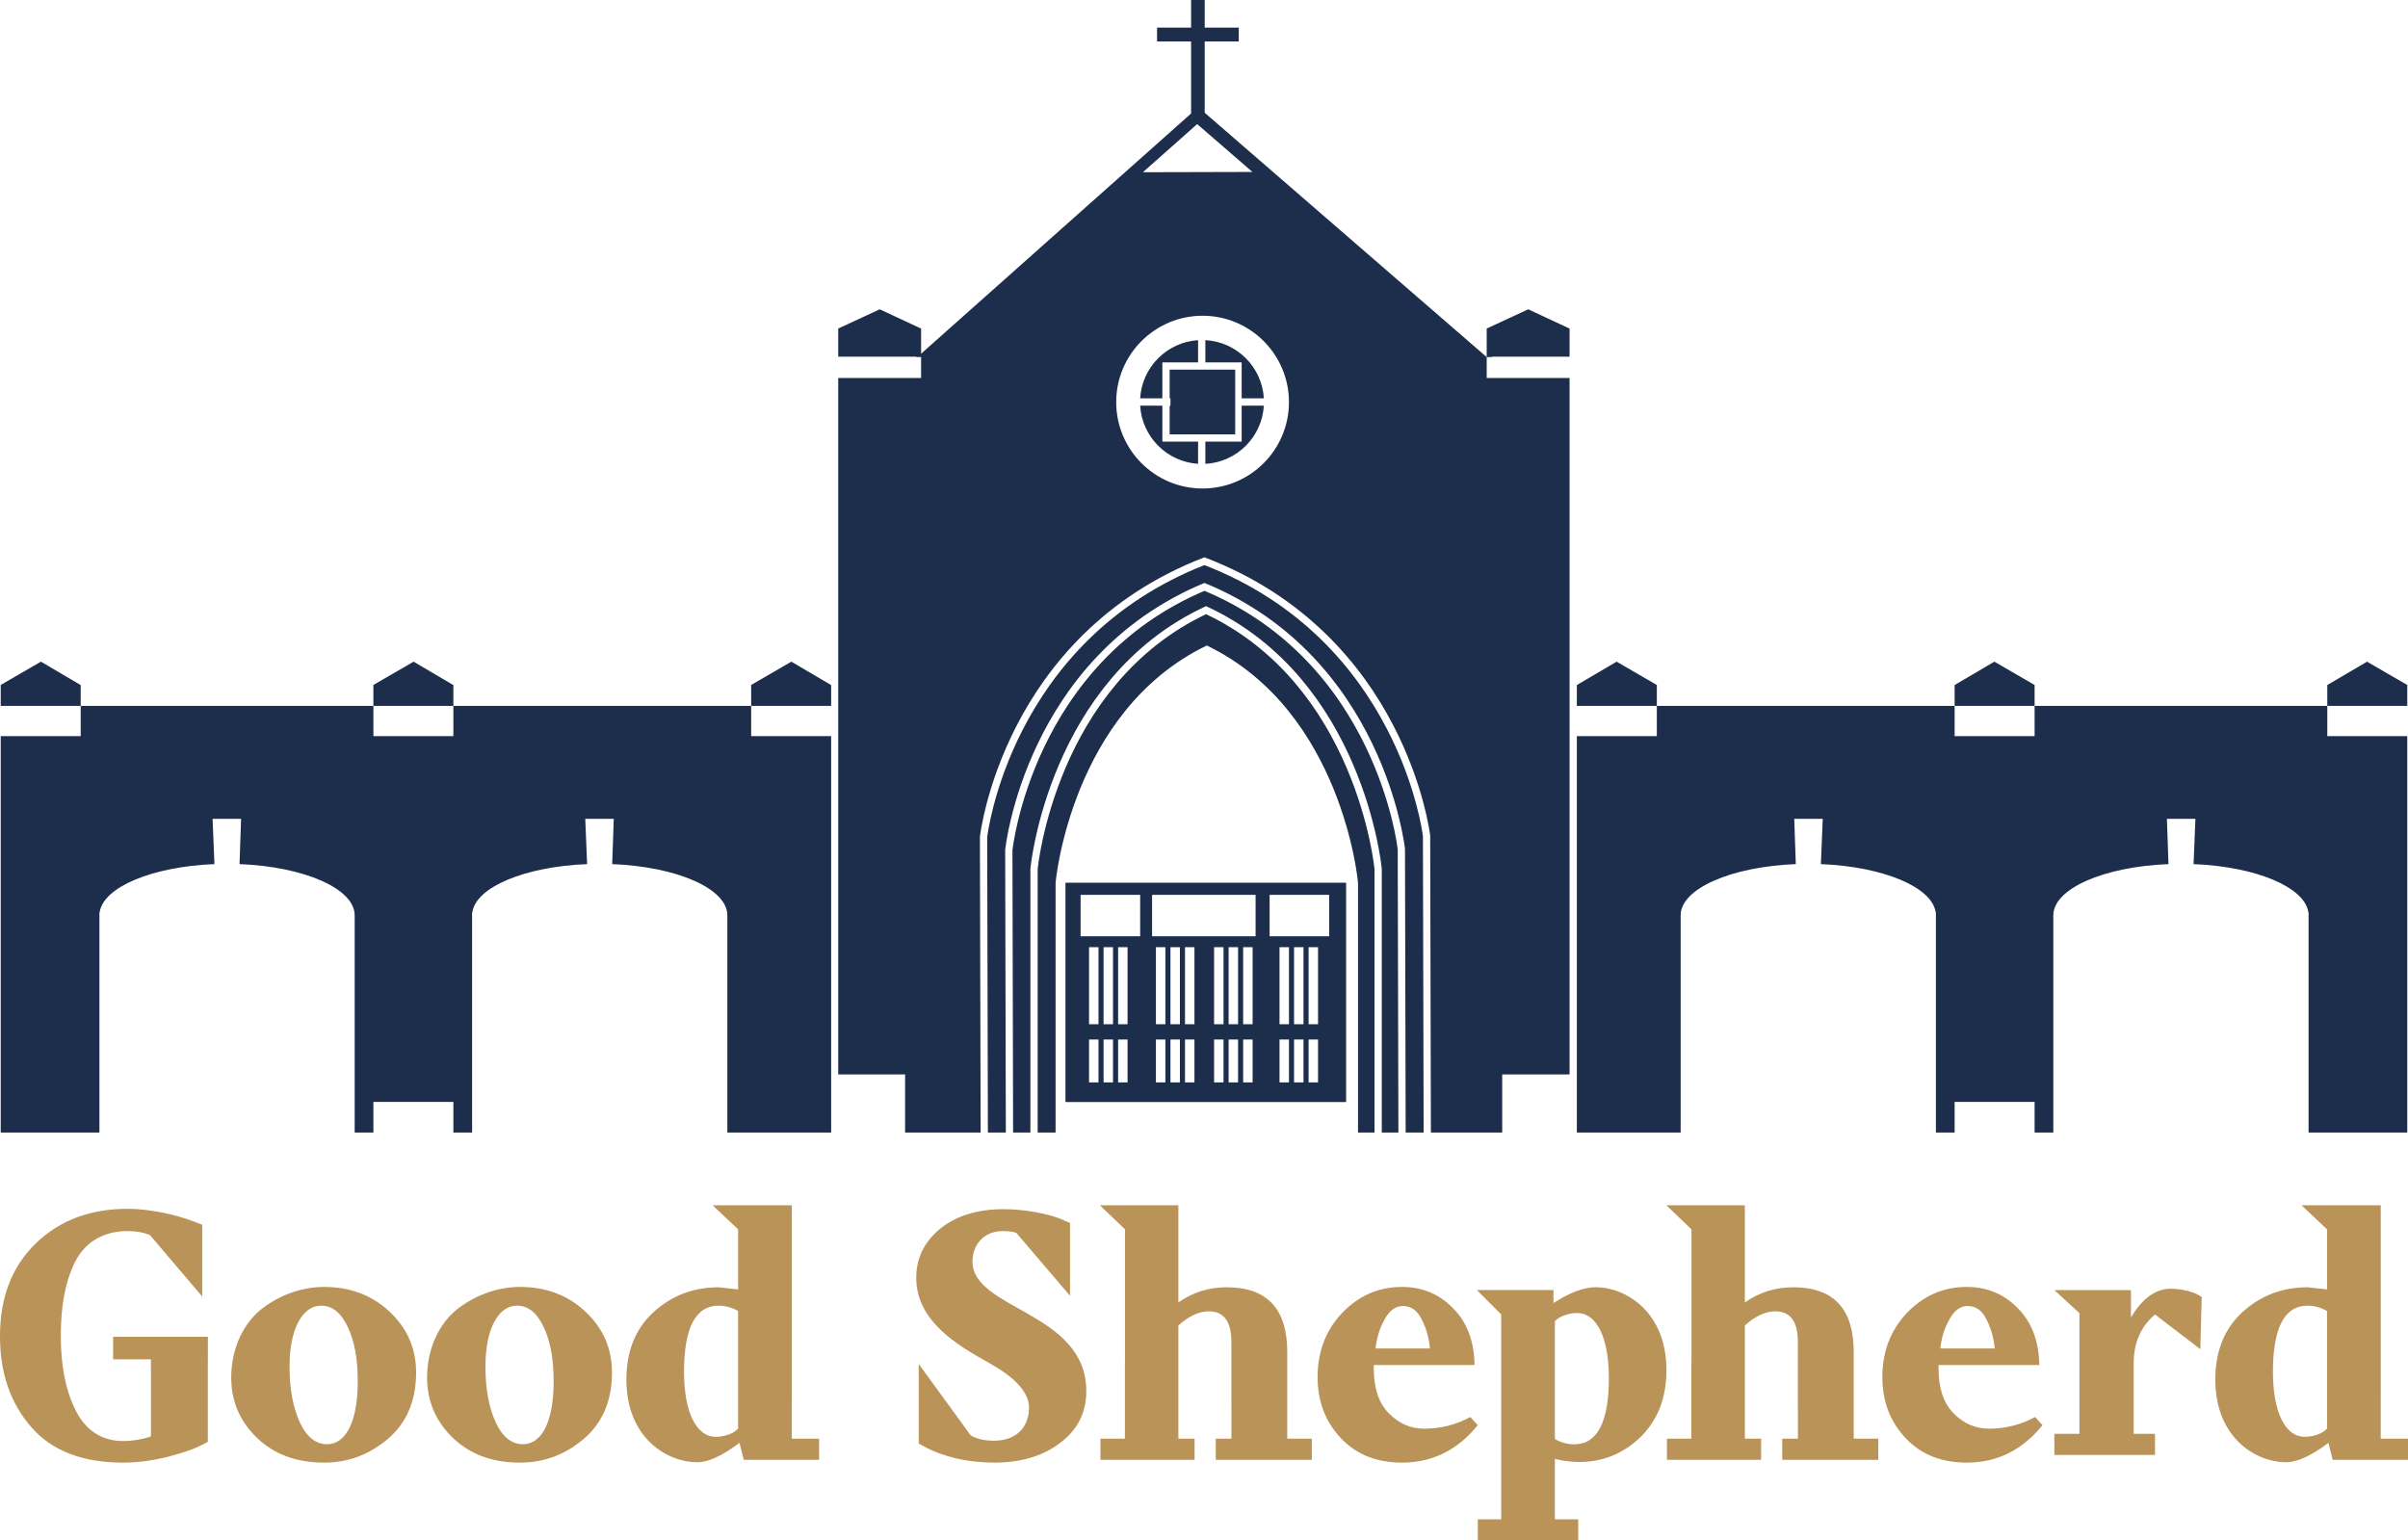 <?xml version="1.0" encoding="UTF-8" standalone="no"?><!-- Generator: Gravit.io --><svg xmlns="http://www.w3.org/2000/svg" xmlns:xlink="http://www.w3.org/1999/xlink" style="isolation:isolate" viewBox="0 0 1655.1 1058.896" width="1655.1pt" height="1058.896pt"><defs><clipPath id="_clipPath_KXyaXVWrdpV17IDmEHrgxuh51edXitdB"><rect width="1655.1" height="1058.896"/></clipPath></defs><g clip-path="url(#_clipPath_KXyaXVWrdpV17IDmEHrgxuh51edXitdB)"><path d=" M 691.346 778.529 L 679.012 778.529 L 679.012 778.529 L 678.525 575.472 C 678.585 575.032 678.635 574.593 678.705 574.153 C 678.915 572.704 679.145 571.255 679.405 569.815 C 680.374 564.439 681.563 559.112 682.953 553.835 C 685.041 545.86 687.52 537.985 690.378 530.249 C 693.986 520.475 698.173 510.921 702.92 501.647 C 708.447 490.843 714.753 480.46 721.798 470.586 C 729.693 459.512 738.538 449.148 748.232 439.614 C 759.005 429.041 770.808 419.546 783.45 411.281 C 790.335 406.784 797.441 402.647 804.756 398.889 C 812.262 395.021 819.967 391.533 827.832 388.445 C 835.707 391.493 843.432 394.941 850.967 398.769 C 858.293 402.497 865.418 406.604 872.324 411.061 C 885.006 419.267 896.849 428.701 907.682 439.224 C 917.416 448.719 926.31 459.032 934.255 470.066 C 941.341 479.91 947.707 490.264 953.273 501.037 C 958.07 510.282 962.308 519.816 965.955 529.58 C 968.854 537.295 971.362 545.16 973.491 553.126 C 974.91 558.392 976.119 563.719 977.118 569.086 C 977.378 570.525 977.628 571.974 977.838 573.423 C 977.908 573.863 977.968 574.303 978.028 574.743 L 978.507 778.529 L 966.165 778.529 L 965.696 583.707 C 965.696 583.607 965.696 583.517 965.676 583.417 C 965.456 581.469 965.166 579.52 964.816 577.591 C 963.917 572.354 962.817 567.147 961.528 561.99 C 959.609 554.255 957.341 546.61 954.712 539.084 C 951.424 529.61 947.607 520.335 943.26 511.311 C 938.243 500.857 932.496 490.773 926.06 481.139 C 918.915 470.436 910.86 460.362 901.985 451.047 C 892.242 440.824 881.498 431.609 869.925 423.534 C 856.784 414.4 842.673 406.744 827.852 400.718 C 813.061 406.814 798.99 414.539 785.888 423.734 C 774.355 431.869 763.662 441.143 753.968 451.407 C 745.134 460.771 737.129 470.875 730.033 481.619 C 723.637 491.283 717.941 501.397 712.974 511.871 C 708.677 520.925 704.889 530.209 701.651 539.694 C 699.063 547.239 696.824 554.895 694.945 562.64 C 693.686 567.807 692.607 573.014 691.737 578.25 C 691.397 580.189 691.117 582.138 690.898 584.087 C 690.888 584.187 690.888 584.277 690.888 584.377 L 691.346 778.529 L 691.346 778.529 L 691.346 778.529 L 691.346 778.529 L 691.346 778.529 L 691.346 778.529 L 691.346 778.529 L 691.346 778.529 L 691.346 778.529 L 691.346 778.529 L 691.346 778.529 L 691.346 778.529 L 691.346 778.529 Z  M 696.343 778.529 L 708.227 778.529 L 708.227 778.529 L 708.227 597.199 C 708.227 597.119 708.227 597.029 708.237 596.949 C 708.437 595.03 708.677 593.121 708.976 591.223 C 709.756 586.076 710.705 580.959 711.825 575.872 C 713.484 568.276 715.462 560.751 717.751 553.315 C 720.589 544.031 723.927 534.907 727.725 525.972 C 732.062 515.738 737.079 505.804 742.735 496.24 C 748.921 485.776 755.957 475.842 763.782 466.548 C 772.207 456.564 781.611 447.449 791.864 439.354 C 803.297 430.36 815.759 422.744 828.981 416.658 C 842.203 422.744 854.665 430.36 866.108 439.354 C 876.352 447.449 885.756 456.564 894.18 466.548 C 902.005 475.842 909.041 485.776 915.227 496.24 C 920.884 505.804 925.9 515.738 930.238 525.972 C 934.035 534.907 937.373 544.031 940.212 553.315 C 942.5 560.751 944.479 568.276 946.138 575.872 C 947.257 580.959 948.207 586.076 948.986 591.223 C 949.286 593.121 949.526 595.03 949.726 596.949 C 949.736 597.029 949.736 597.119 949.736 597.199 L 949.736 778.529 L 961.168 778.529 L 960.699 583.857 C 960.489 582.048 960.219 580.249 959.899 578.45 C 959.02 573.333 957.94 568.246 956.681 563.199 C 954.802 555.604 952.564 548.109 949.995 540.723 C 946.767 531.429 943.02 522.334 938.762 513.47 C 933.846 503.236 928.209 493.352 921.903 483.907 C 914.917 473.444 907.042 463.6 898.368 454.495 C 888.854 444.511 878.37 435.517 867.067 427.632 C 854.795 419.097 841.653 411.891 827.872 406.134 C 814.11 411.961 800.999 419.227 788.766 427.821 C 777.503 435.767 767.06 444.811 757.596 454.835 C 748.971 463.99 741.136 473.873 734.201 484.367 C 727.934 493.841 722.348 503.745 717.491 514.009 C 713.264 522.894 709.556 532.008 706.378 541.313 C 703.84 548.718 701.651 556.224 699.802 563.829 C 698.563 568.876 697.513 573.973 696.654 579.1 C 696.344 580.889 696.084 582.698 695.885 584.507 L 696.343 778.529 L 696.343 778.529 L 696.343 778.529 L 696.343 778.529 L 696.343 778.529 L 696.343 778.529 L 696.343 778.529 L 696.343 778.529 L 696.343 778.529 L 696.343 778.529 L 696.343 778.529 L 696.343 778.529 L 696.343 778.529 Z  M 713.224 778.529 L 725.546 778.529 L 725.546 778.529 L 725.546 606.803 C 725.546 606.723 725.546 606.643 725.556 606.563 C 725.726 604.834 725.936 603.105 726.196 601.386 C 726.865 596.749 727.675 592.132 728.634 587.545 C 730.063 580.699 731.752 573.903 733.721 567.197 C 736.159 558.832 739.018 550.597 742.285 542.512 C 746.003 533.308 750.3 524.343 755.177 515.688 C 760.454 506.274 766.5 497.309 773.246 488.884 C 780.442 479.9 788.527 471.675 797.371 464.319 C 807.205 456.184 817.988 449.258 829.481 443.712 C 840.974 449.258 851.757 456.184 861.591 464.319 C 870.435 471.675 878.52 479.9 885.716 488.884 C 892.461 497.309 898.508 506.274 903.784 515.688 C 908.661 524.343 912.959 533.308 916.676 542.512 C 919.944 550.597 922.802 558.832 925.241 567.197 C 927.21 573.903 928.899 580.699 930.328 587.545 C 931.287 592.132 932.097 596.749 932.766 601.386 C 933.026 603.105 933.236 604.834 933.406 606.563 C 933.416 606.643 933.416 606.723 933.416 606.803 L 933.416 778.529 L 944.739 778.529 L 944.739 597.329 C 944.559 595.54 944.329 593.761 944.049 591.982 C 943.28 586.935 942.35 581.928 941.261 576.941 C 939.622 569.486 937.683 562.09 935.435 554.785 C 932.646 545.67 929.378 536.696 925.641 527.921 C 921.383 517.887 916.466 508.153 910.92 498.778 C 904.884 488.555 898.008 478.851 890.353 469.766 C 882.158 460.042 872.994 451.167 863.01 443.282 C 852.486 435.007 841.074 427.921 828.981 422.175 C 816.889 427.921 805.476 435.007 794.953 443.282 C 784.969 451.167 775.804 460.042 767.61 469.766 C 759.954 478.851 753.079 488.555 747.042 498.778 C 741.496 508.153 736.579 517.887 732.322 527.921 C 728.594 536.696 725.316 545.67 722.528 554.785 C 720.279 562.09 718.34 569.486 716.702 576.941 C 715.612 581.928 714.683 586.935 713.913 591.982 C 713.633 593.761 713.404 595.54 713.224 597.329 L 713.224 778.529 L 713.224 778.529 L 713.224 778.529 L 713.224 778.529 L 713.224 778.529 L 713.224 778.529 L 713.224 778.529 L 713.224 778.529 L 713.224 778.529 L 713.224 778.529 L 713.224 778.529 L 713.224 778.529 L 713.224 778.529 L 713.224 778.529 Z  M 1251.558 593.994 L 1252.833 562.875 L 1233.242 562.875 L 1234.316 593.991 C 1189.919 595.731 1155.169 610.845 1155.169 629.206 L 1155.169 636.071 L 1155.169 646.505 L 1155.169 778.529 L 1330.613 778.529 L 1330.613 643.727 L 1330.613 636.071 L 1330.613 629.206 L 1330.613 627.205 L 1330.475 627.205 C 1328.061 609.77 1294.289 595.688 1251.558 593.994 L 1251.558 593.994 L 1251.558 593.994 L 1251.558 593.994 L 1251.558 593.994 L 1251.558 593.994 L 1251.558 593.994 L 1251.558 593.994 L 1251.558 593.994 L 1251.558 593.994 L 1251.558 593.994 L 1251.558 593.994 L 1251.558 593.994 L 1251.558 593.994 L 1251.558 593.994 L 1251.558 593.994 L 1251.558 593.994 L 1251.558 593.994 L 1251.558 593.994 Z  M 1507.707 593.994 L 1508.981 562.875 L 1489.39 562.875 L 1490.465 593.991 C 1446.067 595.731 1411.317 610.845 1411.317 629.206 L 1411.317 636.071 L 1411.317 646.505 L 1411.317 778.529 L 1586.762 778.529 L 1586.762 643.727 L 1586.762 636.071 L 1586.762 629.206 L 1586.762 627.205 L 1586.624 627.205 C 1584.21 609.77 1550.438 595.688 1507.707 593.994 L 1507.707 593.994 L 1507.707 593.994 L 1507.707 593.994 L 1507.707 593.994 L 1507.707 593.994 L 1507.707 593.994 L 1507.707 593.994 L 1507.707 593.994 L 1507.707 593.994 L 1507.707 593.994 L 1507.707 593.994 L 1507.707 593.994 L 1507.707 593.994 L 1507.707 593.994 L 1507.707 593.994 L 1507.707 593.994 L 1507.707 593.994 Z  M 403.542 593.994 L 402.267 562.875 L 421.858 562.875 L 420.784 593.991 C 465.181 595.731 499.931 610.845 499.931 629.206 L 499.931 636.071 L 499.931 646.505 L 499.931 778.529 L 324.487 778.529 L 324.487 643.727 L 324.487 636.071 L 324.487 629.206 L 324.487 627.205 L 324.625 627.205 C 327.039 609.77 360.811 595.688 403.542 593.994 L 403.542 593.994 L 403.542 593.994 L 403.542 593.994 L 403.542 593.994 L 403.542 593.994 L 403.542 593.994 L 403.542 593.994 L 403.542 593.994 L 403.542 593.994 L 403.542 593.994 L 403.542 593.994 L 403.542 593.994 L 403.542 593.994 L 403.542 593.994 L 403.542 593.994 L 403.542 593.994 L 403.542 593.994 L 403.542 593.994 Z  M 147.393 593.994 L 146.119 562.875 L 165.71 562.875 L 164.635 593.991 C 209.033 595.731 243.783 610.845 243.783 629.206 L 243.783 636.071 L 243.783 646.505 L 243.783 778.529 L 68.338 778.529 L 68.338 643.727 L 68.338 636.071 L 68.338 629.206 L 68.338 627.205 L 68.476 627.205 C 70.89 609.77 104.662 595.688 147.393 593.994 L 147.393 593.994 L 147.393 593.994 L 147.393 593.994 L 147.393 593.994 L 147.393 593.994 L 147.393 593.994 L 147.393 593.994 L 147.393 593.994 L 147.393 593.994 L 147.393 593.994 L 147.393 593.994 L 147.393 593.994 L 147.393 593.994 L 147.393 593.994 L 147.393 593.994 L 147.393 593.994 L 147.393 593.994 Z  M 1078.825 225.863 L 1050.343 225.854 L 1021.86 225.845 L 1036.131 219.233 L 1050.402 212.621 L 1064.613 219.242 L 1078.825 225.863 L 1078.825 225.863 L 1078.825 225.863 L 1078.825 225.863 L 1078.825 225.863 L 1078.825 225.863 L 1078.825 225.863 L 1078.825 225.863 L 1078.825 225.863 L 1078.825 225.863 L 1078.825 225.863 L 1078.825 225.863 L 1078.825 225.863 L 1078.825 225.863 L 1078.825 225.863 L 1078.825 225.863 L 1078.825 225.863 L 1078.825 225.863 L 1078.825 225.863 L 1078.825 225.863 L 1078.825 225.863 L 1078.825 225.863 L 1078.825 225.863 L 1078.825 225.863 L 1078.825 225.863 L 1078.825 225.863 L 1078.825 225.863 L 1078.825 225.863 L 1078.825 225.863 L 1078.825 225.863 L 1078.825 225.863 L 1078.825 225.863 L 1078.825 225.863 L 1078.825 225.863 L 1078.825 225.863 L 1078.825 225.863 L 1078.825 225.863 L 1078.825 225.863 Z  M 633.104 225.863 L 604.622 225.854 L 576.14 225.845 L 590.41 219.233 L 604.681 212.621 L 618.892 219.242 L 633.104 225.863 L 633.104 225.863 L 633.104 225.863 L 633.104 225.863 L 633.104 225.863 L 633.104 225.863 L 633.104 225.863 L 633.104 225.863 L 633.104 225.863 L 633.104 225.863 L 633.104 225.863 L 633.104 225.863 L 633.104 225.863 L 633.104 225.863 L 633.104 225.863 L 633.104 225.863 L 633.104 225.863 L 633.104 225.863 L 633.104 225.863 L 633.104 225.863 L 633.104 225.863 L 633.104 225.863 L 633.104 225.863 L 633.104 225.863 L 633.104 225.863 L 633.104 225.863 L 633.104 225.863 L 633.104 225.863 L 633.104 225.863 L 633.104 225.863 L 633.104 225.863 L 633.104 225.863 L 633.104 225.863 L 633.104 225.863 L 633.104 225.863 L 633.104 225.863 L 633.104 225.863 Z  M 860.824 118.193 L 823.186 118.29 L 785.548 118.387 L 804.201 101.849 L 822.855 85.311 L 841.839 101.752 L 860.824 118.193 L 860.824 118.193 L 860.824 118.193 L 860.824 118.193 L 860.824 118.193 L 860.824 118.193 L 860.824 118.193 L 860.824 118.193 L 860.824 118.193 L 860.824 118.193 L 860.824 118.193 L 860.824 118.193 L 860.824 118.193 L 860.824 118.193 L 860.824 118.193 L 860.824 118.193 L 860.824 118.193 L 860.824 118.193 L 860.824 118.193 L 860.824 118.193 L 860.824 118.193 Z  M 804.497 254.086 L 803.937 254.086 L 803.937 254.086 L 803.937 254.086 L 803.937 273.833 L 803.937 273.833 L 804.497 273.833 L 804.497 278.833 L 803.937 278.833 L 803.937 278.833 L 803.937 298.579 L 804.497 298.579 L 823.482 298.579 L 828.482 298.579 L 848.429 298.579 L 848.989 298.579 L 848.989 254.086 L 848.429 254.086 L 828.482 254.086 L 828.482 254.086 L 828.482 254.086 L 823.482 254.086 L 804.497 254.086 L 804.497 254.086 L 804.497 254.086 L 804.497 254.086 L 804.497 254.086 L 804.497 254.086 L 804.497 254.086 L 804.497 254.086 L 804.497 254.086 L 804.497 254.086 Z  M 783.68 273.833 C 784.924 252.39 802.066 235.184 823.482 233.84 L 823.482 233.84 L 823.482 249.086 L 798.938 249.086 L 798.938 249.086 L 798.938 249.086 L 798.938 273.833 L 783.68 273.833 L 783.68 273.833 L 783.68 273.833 L 783.68 273.833 L 783.68 273.833 L 783.68 273.833 L 783.68 273.833 L 783.68 273.833 L 783.68 273.833 L 783.68 273.833 Z  M 783.68 278.833 C 784.924 300.276 802.066 317.482 823.482 318.826 L 823.482 303.58 L 798.938 303.58 L 798.938 278.833 L 783.68 278.833 L 783.68 278.833 L 783.68 278.833 L 783.68 278.833 L 783.68 278.833 L 783.68 278.833 L 783.68 278.833 L 783.68 278.833 L 783.68 278.833 L 783.68 278.833 Z  M 868.688 273.833 C 867.437 252.255 850.085 234.968 828.482 233.817 L 828.482 233.817 L 828.482 249.086 L 853.431 249.086 L 853.431 273.833 L 868.688 273.833 L 868.688 273.833 L 868.688 273.833 L 868.688 273.833 L 868.688 273.833 L 868.688 273.833 L 868.688 273.833 L 868.688 273.833 L 868.688 273.833 L 868.688 273.833 Z  M 868.688 278.833 C 867.437 300.41 850.085 317.698 828.482 318.849 L 828.482 303.58 L 853.431 303.58 L 853.431 278.833 L 868.688 278.833 L 868.688 278.833 L 868.688 278.833 L 868.688 278.833 L 868.688 278.833 L 868.688 278.833 L 868.688 278.833 L 868.688 278.833 L 868.688 278.833 L 868.688 278.833 Z  M 879.45 651.106 L 885.944 651.106 L 885.944 704.074 L 879.45 704.074 L 879.45 651.106 L 879.45 651.106 L 879.45 651.106 L 879.45 651.106 L 879.45 651.106 L 879.45 651.106 L 879.45 651.106 L 879.45 651.106 L 879.45 651.106 L 879.45 651.106 L 879.45 651.106 L 879.45 651.106 L 879.45 651.106 L 879.45 651.106 L 879.45 651.106 L 879.45 651.106 L 879.45 651.106 L 879.45 651.106 L 879.45 651.106 L 879.45 651.106 L 879.45 651.106 L 879.45 651.106 L 879.45 651.106 L 879.45 651.106 L 879.45 651.106 L 879.45 651.106 L 879.45 651.106 L 879.45 651.106 L 879.45 651.106 L 879.45 651.106 L 879.45 651.106 L 879.45 651.106 L 879.45 651.106 L 879.45 651.106 Z  M 889.443 651.106 L 895.938 651.106 L 895.938 704.074 L 889.443 704.074 L 889.443 651.106 L 889.443 651.106 L 889.443 651.106 L 889.443 651.106 L 889.443 651.106 L 889.443 651.106 L 889.443 651.106 L 889.443 651.106 L 889.443 651.106 L 889.443 651.106 L 889.443 651.106 L 889.443 651.106 L 889.443 651.106 L 889.443 651.106 L 889.443 651.106 L 889.443 651.106 L 889.443 651.106 L 889.443 651.106 L 889.443 651.106 L 889.443 651.106 L 889.443 651.106 L 889.443 651.106 L 889.443 651.106 L 889.443 651.106 L 889.443 651.106 L 889.443 651.106 L 889.443 651.106 L 889.443 651.106 L 889.443 651.106 L 889.443 651.106 L 889.443 651.106 L 889.443 651.106 L 889.443 651.106 Z  M 899.437 651.106 L 905.931 651.106 L 905.931 704.074 L 899.437 704.074 L 899.437 651.106 L 899.437 651.106 L 899.437 651.106 L 899.437 651.106 L 899.437 651.106 L 899.437 651.106 L 899.437 651.106 L 899.437 651.106 L 899.437 651.106 L 899.437 651.106 L 899.437 651.106 L 899.437 651.106 L 899.437 651.106 L 899.437 651.106 L 899.437 651.106 L 899.437 651.106 L 899.437 651.106 L 899.437 651.106 L 899.437 651.106 L 899.437 651.106 L 899.437 651.106 L 899.437 651.106 L 899.437 651.106 L 899.437 651.106 L 899.437 651.106 L 899.437 651.106 L 899.437 651.106 L 899.437 651.106 L 899.437 651.106 L 899.437 651.106 L 899.437 651.106 L 899.437 651.106 Z  M 748.532 651.106 L 755.026 651.106 L 755.026 704.074 L 748.532 704.074 L 748.532 651.106 L 748.532 651.106 L 748.532 651.106 L 748.532 651.106 L 748.532 651.106 L 748.532 651.106 L 748.532 651.106 L 748.532 651.106 L 748.532 651.106 L 748.532 651.106 L 748.532 651.106 L 748.532 651.106 L 748.532 651.106 L 748.532 651.106 L 748.532 651.106 L 748.532 651.106 L 748.532 651.106 L 748.532 651.106 L 748.532 651.106 L 748.532 651.106 L 748.532 651.106 L 748.532 651.106 L 748.532 651.106 L 748.532 651.106 L 748.532 651.106 L 748.532 651.106 L 748.532 651.106 L 748.532 651.106 L 748.532 651.106 L 748.532 651.106 L 748.532 651.106 Z  M 758.525 651.106 L 765.02 651.106 L 765.02 704.074 L 758.525 704.074 L 758.525 651.106 L 758.525 651.106 L 758.525 651.106 L 758.525 651.106 L 758.525 651.106 L 758.525 651.106 L 758.525 651.106 L 758.525 651.106 L 758.525 651.106 L 758.525 651.106 L 758.525 651.106 L 758.525 651.106 L 758.525 651.106 L 758.525 651.106 L 758.525 651.106 L 758.525 651.106 L 758.525 651.106 L 758.525 651.106 L 758.525 651.106 L 758.525 651.106 L 758.525 651.106 L 758.525 651.106 L 758.525 651.106 L 758.525 651.106 L 758.525 651.106 L 758.525 651.106 L 758.525 651.106 L 758.525 651.106 L 758.525 651.106 L 758.525 651.106 Z  M 768.519 651.106 L 775.013 651.106 L 775.013 704.074 L 768.519 704.074 L 768.519 651.106 L 768.519 651.106 L 768.519 651.106 L 768.519 651.106 L 768.519 651.106 L 768.519 651.106 L 768.519 651.106 L 768.519 651.106 L 768.519 651.106 L 768.519 651.106 L 768.519 651.106 L 768.519 651.106 L 768.519 651.106 L 768.519 651.106 L 768.519 651.106 L 768.519 651.106 L 768.519 651.106 L 768.519 651.106 L 768.519 651.106 L 768.519 651.106 L 768.519 651.106 L 768.519 651.106 L 768.519 651.106 L 768.519 651.106 L 768.519 651.106 L 768.519 651.106 L 768.519 651.106 L 768.519 651.106 L 768.519 651.106 Z  M 794.503 651.106 L 800.997 651.106 L 800.997 704.074 L 794.503 704.074 L 794.503 651.106 L 794.503 651.106 L 794.503 651.106 L 794.503 651.106 L 794.503 651.106 L 794.503 651.106 L 794.503 651.106 L 794.503 651.106 L 794.503 651.106 L 794.503 651.106 L 794.503 651.106 L 794.503 651.106 L 794.503 651.106 L 794.503 651.106 L 794.503 651.106 L 794.503 651.106 L 794.503 651.106 L 794.503 651.106 L 794.503 651.106 L 794.503 651.106 L 794.503 651.106 L 794.503 651.106 L 794.503 651.106 L 794.503 651.106 L 794.503 651.106 L 794.503 651.106 L 794.503 651.106 L 794.503 651.106 Z  M 804.497 651.106 L 810.991 651.106 L 810.991 704.074 L 804.497 704.074 L 804.497 651.106 L 804.497 651.106 L 804.497 651.106 L 804.497 651.106 L 804.497 651.106 L 804.497 651.106 L 804.497 651.106 L 804.497 651.106 L 804.497 651.106 L 804.497 651.106 L 804.497 651.106 L 804.497 651.106 L 804.497 651.106 L 804.497 651.106 L 804.497 651.106 L 804.497 651.106 L 804.497 651.106 L 804.497 651.106 L 804.497 651.106 L 804.497 651.106 L 804.497 651.106 L 804.497 651.106 L 804.497 651.106 L 804.497 651.106 L 804.497 651.106 L 804.497 651.106 L 804.497 651.106 Z  M 814.49 651.106 L 820.984 651.106 L 820.984 704.074 L 814.49 704.074 L 814.49 651.106 L 814.49 651.106 L 814.49 651.106 L 814.49 651.106 L 814.49 651.106 L 814.49 651.106 L 814.49 651.106 L 814.49 651.106 L 814.49 651.106 L 814.49 651.106 L 814.49 651.106 L 814.49 651.106 L 814.49 651.106 L 814.49 651.106 L 814.49 651.106 L 814.49 651.106 L 814.49 651.106 L 814.49 651.106 L 814.49 651.106 L 814.49 651.106 L 814.49 651.106 L 814.49 651.106 L 814.49 651.106 L 814.49 651.106 L 814.49 651.106 L 814.49 651.106 Z  M 834.478 651.106 L 840.972 651.106 L 840.972 704.074 L 834.478 704.074 L 834.478 651.106 L 834.478 651.106 L 834.478 651.106 L 834.478 651.106 L 834.478 651.106 L 834.478 651.106 L 834.478 651.106 L 834.478 651.106 L 834.478 651.106 L 834.478 651.106 L 834.478 651.106 L 834.478 651.106 L 834.478 651.106 L 834.478 651.106 L 834.478 651.106 L 834.478 651.106 L 834.478 651.106 L 834.478 651.106 L 834.478 651.106 L 834.478 651.106 L 834.478 651.106 L 834.478 651.106 L 834.478 651.106 L 834.478 651.106 L 834.478 651.106 Z  M 844.471 651.106 L 850.966 651.106 L 850.966 704.074 L 844.471 704.074 L 844.471 651.106 L 844.471 651.106 L 844.471 651.106 L 844.471 651.106 L 844.471 651.106 L 844.471 651.106 L 844.471 651.106 L 844.471 651.106 L 844.471 651.106 L 844.471 651.106 L 844.471 651.106 L 844.471 651.106 L 844.471 651.106 L 844.471 651.106 L 844.471 651.106 L 844.471 651.106 L 844.471 651.106 L 844.471 651.106 L 844.471 651.106 L 844.471 651.106 L 844.471 651.106 L 844.471 651.106 L 844.471 651.106 L 844.471 651.106 Z  M 854.465 651.106 L 860.959 651.106 L 860.959 704.074 L 854.465 704.074 L 854.465 651.106 L 854.465 651.106 L 854.465 651.106 L 854.465 651.106 L 854.465 651.106 L 854.465 651.106 L 854.465 651.106 L 854.465 651.106 L 854.465 651.106 L 854.465 651.106 L 854.465 651.106 L 854.465 651.106 L 854.465 651.106 L 854.465 651.106 L 854.465 651.106 L 854.465 651.106 L 854.465 651.106 L 854.465 651.106 L 854.465 651.106 L 854.465 651.106 L 854.465 651.106 L 854.465 651.106 L 854.465 651.106 Z  M 834.478 714.568 L 840.972 714.568 L 840.972 744.05 L 834.478 744.05 L 834.478 714.568 L 834.478 714.568 L 834.478 714.568 L 834.478 714.568 L 834.478 714.568 L 834.478 714.568 L 834.478 714.568 L 834.478 714.568 L 834.478 714.568 L 834.478 714.568 L 834.478 714.568 L 834.478 714.568 L 834.478 714.568 L 834.478 714.568 L 834.478 714.568 L 834.478 714.568 L 834.478 714.568 L 834.478 714.568 L 834.478 714.568 L 834.478 714.568 L 834.478 714.568 L 834.478 714.568 Z  M 844.471 714.568 L 850.966 714.568 L 850.966 744.05 L 844.471 744.05 L 844.471 714.568 L 844.471 714.568 L 844.471 714.568 L 844.471 714.568 L 844.471 714.568 L 844.471 714.568 L 844.471 714.568 L 844.471 714.568 L 844.471 714.568 L 844.471 714.568 L 844.471 714.568 L 844.471 714.568 L 844.471 714.568 L 844.471 714.568 L 844.471 714.568 L 844.471 714.568 L 844.471 714.568 L 844.471 714.568 L 844.471 714.568 L 844.471 714.568 L 844.471 714.568 Z  M 854.465 714.568 L 860.959 714.568 L 860.959 744.05 L 854.465 744.05 L 854.465 714.568 L 854.465 714.568 L 854.465 714.568 L 854.465 714.568 L 854.465 714.568 L 854.465 714.568 L 854.465 714.568 L 854.465 714.568 L 854.465 714.568 L 854.465 714.568 L 854.465 714.568 L 854.465 714.568 L 854.465 714.568 L 854.465 714.568 L 854.465 714.568 L 854.465 714.568 L 854.465 714.568 L 854.465 714.568 L 854.465 714.568 L 854.465 714.568 Z  M 879.45 714.568 L 885.944 714.568 L 885.944 744.05 L 879.45 744.05 L 879.45 714.568 L 879.45 714.568 L 879.45 714.568 L 879.45 714.568 L 879.45 714.568 L 879.45 714.568 L 879.45 714.568 L 879.45 714.568 L 879.45 714.568 L 879.45 714.568 L 879.45 714.568 L 879.45 714.568 L 879.45 714.568 L 879.45 714.568 L 879.45 714.568 L 879.45 714.568 L 879.45 714.568 L 879.45 714.568 L 879.45 714.568 Z  M 889.443 714.568 L 895.938 714.568 L 895.938 744.05 L 889.443 744.05 L 889.443 714.568 L 889.443 714.568 L 889.443 714.568 L 889.443 714.568 L 889.443 714.568 L 889.443 714.568 L 889.443 714.568 L 889.443 714.568 L 889.443 714.568 L 889.443 714.568 L 889.443 714.568 L 889.443 714.568 L 889.443 714.568 L 889.443 714.568 L 889.443 714.568 L 889.443 714.568 L 889.443 714.568 L 889.443 714.568 Z  M 899.437 714.568 L 905.931 714.568 L 905.931 744.05 L 899.437 744.05 L 899.437 714.568 L 899.437 714.568 L 899.437 714.568 L 899.437 714.568 L 899.437 714.568 L 899.437 714.568 L 899.437 714.568 L 899.437 714.568 L 899.437 714.568 L 899.437 714.568 L 899.437 714.568 L 899.437 714.568 L 899.437 714.568 L 899.437 714.568 L 899.437 714.568 L 899.437 714.568 L 899.437 714.568 Z  M 794.503 714.568 L 800.997 714.568 L 800.997 744.05 L 794.503 744.05 L 794.503 714.568 L 794.503 714.568 L 794.503 714.568 L 794.503 714.568 L 794.503 714.568 L 794.503 714.568 L 794.503 714.568 L 794.503 714.568 L 794.503 714.568 L 794.503 714.568 L 794.503 714.568 L 794.503 714.568 L 794.503 714.568 L 794.503 714.568 L 794.503 714.568 L 794.503 714.568 Z  M 804.497 714.568 L 810.991 714.568 L 810.991 744.05 L 804.497 744.05 L 804.497 714.568 L 804.497 714.568 L 804.497 714.568 L 804.497 714.568 L 804.497 714.568 L 804.497 714.568 L 804.497 714.568 L 804.497 714.568 L 804.497 714.568 L 804.497 714.568 L 804.497 714.568 L 804.497 714.568 L 804.497 714.568 L 804.497 714.568 L 804.497 714.568 Z  M 814.49 714.568 L 820.984 714.568 L 820.984 744.05 L 814.49 744.05 L 814.49 714.568 L 814.49 714.568 L 814.49 714.568 L 814.49 714.568 L 814.49 714.568 L 814.49 714.568 L 814.49 714.568 L 814.49 714.568 L 814.49 714.568 L 814.49 714.568 L 814.49 714.568 L 814.49 714.568 L 814.49 714.568 L 814.49 714.568 Z  M 748.532 714.568 L 755.026 714.568 L 755.026 744.05 L 748.532 744.05 L 748.532 714.568 L 748.532 714.568 L 748.532 714.568 L 748.532 714.568 L 748.532 714.568 L 748.532 714.568 L 748.532 714.568 L 748.532 714.568 L 748.532 714.568 L 748.532 714.568 L 748.532 714.568 L 748.532 714.568 L 748.532 714.568 Z  M 758.525 714.568 L 765.02 714.568 L 765.02 744.05 L 758.525 744.05 L 758.525 714.568 L 758.525 714.568 L 758.525 714.568 L 758.525 714.568 L 758.525 714.568 L 758.525 714.568 L 758.525 714.568 L 758.525 714.568 L 758.525 714.568 L 758.525 714.568 L 758.525 714.568 L 758.525 714.568 Z  M 768.519 714.568 L 775.013 714.568 L 775.013 744.05 L 768.519 744.05 L 768.519 714.568 L 768.519 714.568 L 768.519 714.568 L 768.519 714.568 L 768.519 714.568 L 768.519 714.568 L 768.519 714.568 L 768.519 714.568 L 768.519 714.568 L 768.519 714.568 L 768.519 714.568 Z  M 742.735 615.128 L 783.68 615.128 L 783.68 643.611 L 742.735 643.611 L 742.735 615.128 L 742.735 615.128 L 742.735 615.128 L 742.735 615.128 L 742.735 615.128 L 742.735 615.128 L 742.735 615.128 L 742.735 615.128 L 742.735 615.128 L 742.735 615.128 Z  M 791.864 615.128 L 863.01 615.128 L 863.01 643.611 L 791.864 643.611 L 791.864 615.128 L 791.864 615.128 L 791.864 615.128 L 791.864 615.128 L 791.864 615.128 L 791.864 615.128 L 791.864 615.128 L 791.864 615.128 L 791.864 615.128 Z  M 872.654 615.128 L 913.598 615.128 L 913.598 643.611 L 872.654 643.611 L 872.654 615.128 L 872.654 615.128 L 872.654 615.128 L 872.654 615.128 L 872.654 615.128 L 872.654 615.128 L 872.654 615.128 L 872.654 615.128 Z  M 256.658 470.911 L 256.649 470.911 L 256.649 485.227 L 311.621 485.227 L 311.621 470.911 L 311.621 470.911 L 311.621 470.911 L 311.566 470.911 L 311.566 470.91 L 311.621 470.911 L 311.621 470.911 L 297.954 462.873 L 284.287 454.835 L 270.468 462.843 L 256.649 470.851 L 256.649 470.851 L 256.657 470.851 L 256.649 470.855 L 256.658 470.911 L 256.658 470.911 L 256.658 470.911 L 256.658 470.911 L 256.658 470.911 L 256.658 470.911 Z  M 516.315 470.911 L 516.306 470.911 L 516.306 485.227 L 571.278 485.227 L 571.278 470.911 L 571.278 470.911 L 571.278 470.911 L 571.224 470.911 L 571.223 470.91 L 571.278 470.911 L 571.278 470.911 L 557.611 462.873 L 543.944 454.835 L 530.125 462.843 L 516.306 470.851 L 516.306 470.851 L 516.314 470.851 L 516.306 470.855 L 516.315 470.911 L 516.315 470.911 L 516.315 470.911 L 516.315 470.911 L 516.315 470.911 Z  M 0.509 470.911 L 0.5 470.911 L 0.5 485.227 L 55.473 485.227 L 55.473 470.911 L 55.473 470.911 L 55.473 470.911 L 55.418 470.911 L 55.418 470.91 L 55.473 470.911 L 55.473 470.911 L 41.805 462.873 L 28.138 454.835 L 14.319 462.843 L 0.5 470.851 L 0.5 470.851 L 0.508 470.851 L 0.5 470.855 L 0.509 470.911 L 0.509 470.911 L 0.509 470.911 L 0.509 470.911 Z  M 1398.442 470.911 L 1398.452 470.911 L 1398.452 485.227 L 1343.479 485.227 L 1343.479 470.911 L 1343.479 470.911 L 1343.479 470.911 L 1343.534 470.911 L 1343.534 470.91 L 1343.479 470.911 L 1343.479 470.911 L 1357.146 462.873 L 1370.813 454.835 L 1384.632 462.843 L 1398.452 470.851 L 1398.452 470.851 L 1398.443 470.851 L 1398.452 470.855 L 1398.442 470.911 L 1398.442 470.911 L 1398.442 470.911 Z  M 1138.785 470.911 L 1138.794 470.911 L 1138.794 485.227 L 1083.822 485.227 L 1083.822 470.911 L 1083.822 470.911 L 1083.822 470.911 L 1083.876 470.911 L 1083.877 470.91 L 1083.822 470.911 L 1083.822 470.911 L 1097.489 462.873 L 1111.156 454.835 L 1124.975 462.843 L 1138.794 470.851 L 1138.794 470.851 L 1138.786 470.851 L 1138.794 470.855 L 1138.785 470.911 L 1138.785 470.911 Z  M 1083.822 738.554 L 1083.822 506 L 1083.822 506 L 1138.794 506 L 1138.794 485.227 L 1343.479 485.227 L 1343.479 506 L 1398.451 506 L 1398.451 485.227 L 1398.451 485.227 L 1599.627 485.227 L 1599.627 506 L 1654.6 506 L 1654.6 506 L 1654.6 778.529 L 1398.451 778.529 L 1398.451 778.529 L 1398.451 757.476 L 1343.479 757.476 L 1343.479 778.529 L 1255.424 778.529 L 1148.993 778.529 L 1139.786 778.529 L 1139.786 778.529 L 1083.822 778.529 L 1083.822 738.554 L 1083.822 738.554 L 1083.822 738.554 L 1083.822 738.554 L 1083.822 738.554 L 1083.822 738.554 L 1083.822 738.554 L 1083.822 738.554 L 1083.822 738.554 L 1083.822 738.554 L 1083.822 738.554 L 1083.822 738.554 L 1083.822 738.554 Z  M 571.278 728.56 L 571.278 506 L 571.278 506 L 516.306 506 L 516.306 485.227 L 311.621 485.227 L 311.621 506 L 256.649 506 L 256.649 485.227 L 256.649 485.227 L 55.473 485.227 L 55.473 506 L 0.5 506 L 0.5 506 L 0.5 778.529 L 256.649 778.529 L 256.649 778.529 L 256.649 757.476 L 311.621 757.476 L 311.621 778.529 L 515.313 778.529 L 515.313 778.529 L 515.313 778.529 L 515.313 778.529 L 571.278 778.529 L 571.278 728.56 L 571.278 728.56 L 571.278 728.56 L 571.278 728.56 L 571.278 728.56 L 571.278 728.56 L 571.278 728.56 L 571.278 728.56 L 571.278 728.56 L 571.278 728.56 L 571.278 728.56 L 571.278 728.56 Z  M 767.201 276.424 C 767.201 243.656 793.804 217.052 826.572 217.052 C 859.34 217.052 885.944 243.656 885.944 276.424 C 885.944 309.193 859.34 335.797 826.572 335.797 C 793.804 335.797 767.201 309.193 767.201 276.424 L 767.201 276.424 L 767.201 276.424 L 767.201 276.424 L 767.201 276.424 L 767.201 276.424 L 767.201 276.424 L 767.201 276.424 L 767.201 276.424 L 767.201 276.424 L 767.201 276.424 L 767.201 276.424 L 767.201 276.424 L 767.201 276.424 L 767.201 276.424 L 767.201 276.424 L 767.201 276.424 L 767.201 276.424 L 767.201 276.424 L 767.201 276.424 L 767.201 276.424 L 767.201 276.424 L 767.201 276.424 L 767.201 276.424 L 767.201 276.424 L 767.201 276.424 L 767.201 276.424 L 767.201 276.424 L 767.201 276.424 L 767.201 276.424 L 767.201 276.424 L 767.201 276.424 Z  M 622.111 778.529 L 643.098 778.529 L 643.098 778.529 L 674.015 778.529 L 674.015 778.529 L 674.015 778.529 L 674.015 778.529 L 674.015 778.529 L 673.529 575.342 C 673.529 575.242 673.539 575.142 673.548 575.042 C 673.609 574.503 673.678 573.963 673.758 573.423 C 673.978 571.924 674.218 570.425 674.488 568.926 C 675.487 563.429 676.697 557.963 678.126 552.556 C 680.254 544.431 682.783 536.406 685.691 528.521 C 689.369 518.557 693.636 508.822 698.473 499.368 C 704.109 488.345 710.545 477.761 717.731 467.677 C 725.796 456.374 734.82 445.79 744.724 436.056 C 755.737 425.243 767.799 415.539 780.711 407.094 C 787.747 402.507 795.002 398.279 802.468 394.442 C 810.703 390.204 819.167 386.416 827.822 383.088 C 836.487 386.366 844.961 390.124 853.226 394.322 C 860.711 398.119 867.987 402.307 875.042 406.864 C 887.994 415.249 900.097 424.893 911.16 435.647 C 921.113 445.341 930.198 455.874 938.313 467.148 C 945.538 477.181 952.024 487.745 957.711 498.738 C 962.597 508.163 966.915 517.877 970.632 527.821 C 973.581 535.696 976.149 543.711 978.318 551.826 C 979.777 557.223 981.016 562.68 982.025 568.177 C 982.305 569.676 982.555 571.175 982.785 572.674 C 982.865 573.213 982.935 573.753 983.005 574.293 C 983.015 574.383 983.015 574.483 983.015 574.583 L 983.503 778.529 L 1025.525 778.529 L 1025.525 778.529 L 1032.52 778.529 L 1032.52 778.529 L 1032.52 738.554 L 1078.825 738.554 L 1078.825 757.542 L 1078.825 738.554 L 1078.825 704.074 L 1078.825 704.074 L 1078.825 704.074 L 1078.825 500.697 L 1078.825 500.697 L 1078.825 500.697 L 1078.825 486.039 L 1078.825 486.039 L 1078.825 486.039 L 1078.825 294.822 L 1078.825 277.332 L 1078.825 277.332 L 1078.825 259.843 L 1078.825 259.843 L 1025.525 259.843 L 1021.86 259.843 L 1021.86 245.46 L 1025.525 245.46 L 1025.525 245.46 L 1025.525 245.185 L 1078.825 245.185 L 1078.825 225.863 L 1053.598 225.863 L 1021.86 225.863 L 1021.86 225.863 L 1021.86 225.863 L 1021.86 225.863 L 1021.86 245.46 L 1021.86 245.46 L 1021.86 245.46 L 951.207 184.237 L 828.033 77.502 L 828.033 28.502 L 851.432 28.502 L 851.432 18.99 L 828.033 18.99 L 828.033 0 L 818.687 0 L 818.687 18.99 L 795.289 18.99 L 795.289 28.502 L 818.687 28.502 L 818.687 55.198 L 818.687 78.014 L 818.687 78.014 L 699.863 183.744 L 633.104 243.147 L 633.104 243.147 L 633.104 243.147 L 633.104 225.863 L 576.14 225.863 L 576.14 225.863 L 576.14 225.863 L 576.14 225.863 L 576.14 245.185 L 629.773 245.185 L 629.773 245.46 L 629.773 245.46 L 633.104 245.46 L 633.104 259.843 L 629.773 259.843 L 576.14 259.843 L 576.14 259.843 L 576.14 293.834 L 576.136 293.837 L 576.14 293.837 L 576.14 302.817 L 576.14 302.817 L 576.14 470.586 L 576.14 470.586 L 576.136 470.586 L 576.136 568.926 L 576.14 568.926 L 576.14 676.591 L 576.136 676.591 L 576.136 738.554 L 622.111 738.554 L 622.111 778.529 L 622.111 778.529 L 622.111 778.529 L 622.111 778.529 L 622.111 778.529 L 622.111 778.529 L 622.111 778.529 L 622.111 778.529 L 622.111 778.529 L 622.111 778.529 Z  M 732.322 606.803 L 925.241 606.803 L 925.241 757.542 L 732.322 757.542 L 732.322 606.803 L 732.322 606.803 L 732.322 606.803 L 732.322 606.803 L 732.322 606.803 L 732.322 606.803 L 732.322 606.803 L 732.322 606.803 L 732.322 606.803 L 732.322 606.803 L 732.322 606.803 L 732.322 606.803 L 732.322 606.803 L 732.322 606.803 L 732.322 606.803 L 732.322 606.803 L 732.322 606.803 L 732.322 606.803 L 732.322 606.803 L 732.322 606.803 L 732.322 606.803 L 732.322 606.803 L 732.322 606.803 L 732.322 606.803 L 732.322 606.803 L 732.322 606.803 L 732.322 606.803 L 732.322 606.803 L 732.322 606.803 L 732.322 606.803 L 732.322 606.803 L 732.322 606.803 L 732.322 606.803 L 732.322 606.803 Z  M 1654.591 470.911 L 1654.6 470.911 L 1654.6 485.227 L 1599.627 485.227 L 1599.627 470.911 L 1599.627 470.911 L 1599.627 470.911 L 1599.682 470.911 L 1599.682 470.91 L 1599.627 470.911 L 1599.627 470.911 L 1613.295 462.873 L 1626.962 454.835 L 1640.781 462.843 L 1654.6 470.851 L 1654.6 470.851 L 1654.592 470.851 L 1654.6 470.855 L 1654.591 470.911 Z " fill-rule="evenodd" fill="rgb(28,46,75)"/><path d=" M 1599.437 982.082 L 1597.736 983.54 C 1595.55 985.483 1589.961 987.67 1584.13 987.67 C 1570.768 987.67 1562.264 970.904 1562.264 942.961 C 1562.264 912.588 1570.282 897.523 1586.074 897.523 C 1590.69 897.523 1595.064 898.738 1599.437 901.167 L 1599.437 982.082 L 1599.437 982.082 L 1599.437 982.082 L 1599.437 982.082 L 1599.437 982.082 L 1599.437 982.082 L 1599.437 982.082 L 1599.437 982.082 L 1599.437 982.082 L 1599.437 982.082 L 1599.437 982.082 L 1599.437 982.082 L 1599.437 982.082 L 1599.437 982.082 Z  M 1429.268 985.613 L 1412.034 985.613 L 1412.034 1000.134 L 1429.268 1000.134 L 1429.268 1000.134 L 1466.564 1000.134 L 1466.564 1000.134 L 1481.2 1000.134 L 1481.2 985.613 L 1466.564 985.613 L 1466.564 984.08 L 1466.564 961.147 L 1466.564 936.864 C 1466.564 922.936 1471.521 911.84 1481.2 903.578 L 1512.358 927.421 L 1513.303 891.537 L 1510.941 890.121 C 1507.874 888.232 1499.848 885.872 1492.057 885.872 C 1481.671 885.872 1472.466 892.482 1464.676 905.702 L 1464.676 886.815 L 1412.034 886.815 L 1429.268 902.633 L 1429.268 970.247 L 1429.268 984.08 L 1429.268 985.613 L 1429.268 985.613 L 1429.268 985.613 L 1429.268 985.613 L 1429.268 985.613 L 1429.268 985.613 L 1429.268 985.613 L 1429.268 985.613 L 1429.268 985.613 L 1429.268 985.613 L 1429.268 985.613 Z  M 1352.359 897.766 C 1357.947 897.766 1362.321 900.681 1365.236 906.756 C 1368.395 912.831 1370.338 919.391 1371.067 926.924 L 1333.651 926.924 C 1334.38 919.877 1336.324 913.317 1339.725 907.242 C 1343.127 900.924 1347.257 897.766 1352.359 897.766 L 1352.359 897.766 L 1352.359 897.766 L 1352.359 897.766 L 1352.359 897.766 L 1352.359 897.766 L 1352.359 897.766 L 1352.359 897.766 L 1352.359 897.766 L 1352.359 897.766 L 1352.359 897.766 Z  M 1224.995 988.968 L 1235.771 988.968 L 1235.771 968.546 L 1235.741 968.546 L 1235.741 922.55 C 1235.741 908.457 1230.639 901.41 1220.192 901.41 C 1213.632 901.41 1206.586 904.569 1199.297 911.13 L 1199.297 986.941 L 1199.306 986.951 L 1199.306 988.968 L 1210.453 988.968 L 1210.453 1003.489 L 1198.889 1003.489 L 1198.889 1003.489 L 1162.536 1003.489 L 1162.536 1003.489 L 1145.739 1003.489 L 1145.739 988.968 L 1162.536 988.968 L 1162.536 987.435 L 1162.536 973.601 L 1162.536 936.343 L 1162.536 936.343 L 1162.61 936.343 L 1162.61 845.038 L 1145.36 828.515 L 1199.297 828.515 L 1199.297 895.336 C 1209.259 888.289 1220.192 884.887 1232.583 884.887 C 1260.28 884.887 1274.129 899.709 1274.129 929.354 L 1274.129 980.427 L 1274.129 980.427 L 1274.129 988.968 L 1291.008 988.968 L 1291.008 1003.489 L 1273.688 1003.489 L 1273.688 1003.489 L 1236.204 1003.489 L 1236.204 1003.489 L 1224.995 1003.489 L 1224.995 988.968 L 1224.995 988.968 L 1224.995 988.968 L 1224.995 988.968 L 1224.995 988.968 L 1224.995 988.968 L 1224.995 988.968 L 1224.995 988.968 L 1224.995 988.968 Z  M 1068.713 908.134 L 1070.412 906.678 C 1072.596 904.979 1078.177 902.552 1084.001 902.552 C 1097.348 902.552 1105.842 919.298 1105.842 947.208 C 1105.842 977.545 1097.833 992.834 1082.06 992.834 C 1077.449 992.834 1073.081 991.621 1068.713 989.194 L 1068.713 908.134 L 1068.713 908.134 L 1068.713 908.134 L 1068.713 908.134 L 1068.713 908.134 L 1068.713 908.134 L 1068.713 908.134 L 1068.713 908.134 L 1068.713 908.134 L 1068.713 908.134 L 1068.713 908.134 L 1068.713 908.134 Z  M 964.183 897.766 C 969.771 897.766 974.145 900.681 977.06 906.756 C 980.219 912.831 982.162 919.391 982.891 926.924 L 945.475 926.924 C 946.204 919.877 948.148 913.317 951.549 907.242 C 954.951 900.924 959.081 897.766 964.183 897.766 L 964.183 897.766 L 964.183 897.766 L 964.183 897.766 L 964.183 897.766 L 964.183 897.766 L 964.183 897.766 L 964.183 897.766 Z  M 835.632 988.968 L 846.408 988.968 L 846.408 968.546 L 846.378 968.546 L 846.378 922.55 C 846.378 908.457 841.276 901.41 830.829 901.41 C 824.269 901.41 817.223 904.569 809.934 911.13 L 809.934 986.941 L 809.943 986.951 L 809.943 988.968 L 821.09 988.968 L 821.09 1003.489 L 809.526 1003.489 L 809.526 1003.489 L 773.172 1003.489 L 773.172 1003.489 L 756.375 1003.489 L 756.375 988.968 L 773.172 988.968 L 773.172 987.435 L 773.172 973.601 L 773.172 936.343 L 773.172 936.343 L 773.247 936.343 L 773.247 845.038 L 755.997 828.515 L 809.934 828.515 L 809.934 895.336 C 819.896 888.289 830.829 884.887 843.22 884.887 C 870.917 884.887 884.766 899.709 884.766 929.354 L 884.766 980.427 L 884.766 980.427 L 884.766 988.968 L 901.645 988.968 L 901.645 1003.489 L 884.325 1003.489 L 884.325 1003.489 L 846.841 1003.489 L 846.841 1003.489 L 835.632 1003.489 L 835.632 988.968 L 835.632 988.968 L 835.632 988.968 L 835.632 988.968 L 835.632 988.968 L 835.632 988.968 Z  M 735.468 840.664 L 729.88 838.234 C 722.105 834.832 705.341 831.188 690.034 831.188 C 672.055 831.188 657.477 835.561 646.301 844.552 C 635.368 853.542 629.78 864.72 629.78 878.084 C 629.537 907.971 657.963 924.737 679.83 936.886 C 695.136 945.391 707.284 955.839 707.284 967.503 C 707.284 980.867 698.781 990.343 683.231 990.343 C 676.671 990.343 671.326 989.128 667.196 986.698 L 631.481 937.615 L 631.481 992.287 L 637.797 995.689 C 641.928 997.876 648.488 1000.306 656.991 1002.492 C 665.738 1004.436 674.485 1005.408 683.474 1005.408 C 701.453 1005.408 716.517 1001.035 728.422 992.044 C 740.57 983.054 746.644 971.147 746.644 956.325 C 746.644 901.653 668.411 900.438 668.411 867.149 C 668.411 856.458 675.456 846.253 689.305 846.253 C 693.435 846.253 696.594 846.739 698.538 847.468 L 735.468 890.719 L 735.468 840.664 L 735.468 840.664 L 735.468 840.664 L 735.468 840.664 L 735.468 840.664 Z  M 507.321 982.082 L 505.62 983.54 C 503.434 985.483 497.846 987.67 492.015 987.67 C 478.652 987.67 470.148 970.904 470.148 942.961 C 470.148 912.588 478.166 897.523 493.958 897.523 C 498.575 897.523 502.948 898.738 507.321 901.167 L 507.321 982.082 L 507.321 982.082 L 507.321 982.082 L 507.321 982.082 L 507.321 982.082 L 507.321 982.082 L 507.321 982.082 Z  M 355.277 897.523 C 363.052 897.523 369.126 902.382 373.742 912.345 C 378.358 922.064 380.545 934.456 380.545 949.279 C 380.545 979.409 371.312 992.773 359.407 992.773 C 351.632 992.773 345.315 987.67 340.699 977.708 C 336.083 967.745 333.653 954.867 333.653 939.316 C 333.653 912.831 342.886 897.523 355.277 897.523 L 355.277 897.523 L 355.277 897.523 L 355.277 897.523 Z  M 220.642 897.523 C 228.417 897.523 234.491 902.382 239.107 912.345 C 243.724 922.064 245.91 934.456 245.91 949.279 C 245.91 979.409 236.678 992.773 224.773 992.773 C 216.998 992.773 210.681 987.67 206.065 977.708 C 201.448 967.745 199.019 954.867 199.019 939.316 C 199.019 912.831 208.251 897.523 220.642 897.523 L 220.642 897.523 L 220.642 897.523 Z  M 1636.319 1003.463 L 1636.319 1003.464 L 1636.319 1003.464 L 1603.324 1003.464 L 1600.409 991.801 C 1588.504 1000.792 1578.785 1005.165 1571.254 1005.165 C 1551.088 1005.165 1522.661 988.885 1522.661 948.307 C 1522.661 929.111 1528.735 913.56 1541.126 902.139 C 1553.517 890.719 1568.581 884.887 1586.074 884.887 L 1599.437 886.345 L 1599.437 845.038 L 1581.944 828.515 L 1636.367 828.515 L 1636.367 961.942 L 1636.367 961.942 L 1636.358 961.942 L 1636.358 987.409 L 1636.358 987.409 L 1636.358 987.409 L 1636.358 988.942 L 1655.1 988.942 L 1655.1 1003.463 L 1636.319 1003.463 L 1636.319 1003.463 L 1636.319 1003.463 L 1636.319 1003.463 L 1636.319 1003.463 L 1636.319 1003.463 L 1636.319 1003.463 L 1636.319 1003.463 L 1636.319 1003.463 L 1636.319 1003.463 L 1636.319 1003.463 L 1636.319 1003.463 Z  M 1398.765 974.063 C 1389.046 979.409 1378.356 982.082 1366.937 982.082 C 1357.704 982.082 1349.444 978.437 1342.641 971.39 C 1335.595 964.101 1332.436 953.895 1332.436 940.774 L 1332.436 938.344 L 1401.68 938.344 C 1401.437 922.064 1396.578 908.943 1386.859 899.224 C 1377.384 889.504 1365.722 884.644 1351.873 884.644 C 1335.595 884.644 1321.989 890.719 1310.57 902.625 C 1299.394 914.532 1293.806 929.111 1293.806 946.606 C 1293.806 963.372 1299.151 977.222 1309.841 988.642 C 1320.774 1000.063 1334.623 1005.408 1351.873 1005.408 C 1372.525 1005.408 1390.018 996.904 1403.867 979.652 L 1398.765 974.063 L 1398.765 974.063 L 1398.765 974.063 L 1398.765 974.063 L 1398.765 974.063 L 1398.765 974.063 L 1398.765 974.063 L 1398.765 974.063 L 1398.765 974.063 L 1398.765 974.063 L 1398.765 974.063 Z  M 1068.736 1044.376 L 1084.771 1044.376 L 1084.771 1058.896 L 1068.515 1058.896 L 1068.515 1058.896 L 1031.896 1058.896 L 1031.896 1058.896 L 1015.772 1058.896 L 1015.772 1044.376 L 1031.834 1044.376 L 1031.834 1044.376 L 1031.834 1034.807 L 1031.827 1034.807 L 1031.827 903.523 L 1031.827 903.523 L 1015.083 886.777 L 1067.742 886.777 L 1067.742 895.756 C 1078.905 888.475 1088.612 884.835 1096.863 884.835 C 1117.004 884.835 1145.397 901.338 1145.397 941.868 C 1145.397 961.041 1139.33 976.331 1127.439 987.98 C 1115.548 999.387 1101.474 1004.969 1085.457 1004.969 C 1079.633 1004.969 1073.324 1003.998 1070.654 1003.27 L 1068.713 1002.785 L 1068.713 1042.344 L 1068.736 1042.366 L 1068.736 1044.376 L 1068.736 1044.376 L 1068.736 1044.376 L 1068.736 1044.376 L 1068.736 1044.376 L 1068.736 1044.376 L 1068.736 1044.376 L 1068.736 1044.376 L 1068.736 1044.376 Z  M 1010.589 974.063 C 1000.87 979.409 990.18 982.082 978.761 982.082 C 969.528 982.082 961.268 978.437 954.465 971.39 C 947.419 964.101 944.26 953.895 944.26 940.774 L 944.26 938.344 L 1013.504 938.344 C 1013.261 922.064 1008.402 908.943 998.684 899.224 C 989.208 889.504 977.546 884.644 963.697 884.644 C 947.419 884.644 933.813 890.719 922.394 902.625 C 911.218 914.532 905.63 929.111 905.63 946.606 C 905.63 963.372 910.975 977.222 921.665 988.642 C 932.598 1000.063 946.447 1005.408 963.697 1005.408 C 984.349 1005.408 1001.842 996.904 1015.691 979.652 L 1010.589 974.063 L 1010.589 974.063 L 1010.589 974.063 L 1010.589 974.063 L 1010.589 974.063 L 1010.589 974.063 L 1010.589 974.063 L 1010.589 974.063 Z  M 544.203 1003.463 L 544.203 1003.464 L 544.203 1003.464 L 511.208 1003.464 L 508.293 991.801 C 496.388 1000.792 486.67 1005.165 479.138 1005.165 C 458.972 1005.165 430.546 988.885 430.546 948.307 C 430.546 929.111 436.62 913.56 449.011 902.139 C 461.402 890.719 476.465 884.887 493.958 884.887 L 507.321 886.345 L 507.321 845.038 L 489.828 828.515 L 544.251 828.515 L 544.251 961.942 L 544.251 961.942 L 544.242 961.942 L 544.242 987.409 L 544.242 987.409 L 544.242 987.409 L 544.242 988.942 L 562.984 988.942 L 562.984 1003.463 L 544.203 1003.463 L 544.203 1003.463 L 544.203 1003.463 L 544.203 1003.463 L 544.203 1003.463 Z  M 357.463 884.644 C 343.129 884.644 328.065 889.504 315.188 899.224 C 302.554 908.7 293.565 926.195 293.565 946.849 C 293.565 963.129 299.396 976.979 311.301 988.399 C 323.206 999.82 338.513 1005.408 357.463 1005.408 C 373.742 1005.408 388.319 1000.063 401.196 989.128 C 414.073 978.194 420.633 962.886 420.633 943.447 C 420.633 926.924 414.559 913.074 402.411 901.653 C 390.263 890.233 375.2 884.644 357.463 884.644 L 357.463 884.644 L 357.463 884.644 L 357.463 884.644 Z  M 222.829 884.644 C 208.494 884.644 193.431 889.504 180.554 899.224 C 167.92 908.7 158.93 926.195 158.93 946.849 C 158.93 963.129 164.761 976.979 176.667 988.399 C 188.572 999.82 203.878 1005.408 222.829 1005.408 C 239.107 1005.408 253.685 1000.063 266.562 989.128 C 279.439 978.194 285.999 962.886 285.999 943.447 C 285.999 926.924 279.925 913.074 267.777 901.653 C 255.629 890.233 240.565 884.644 222.829 884.644 L 222.829 884.644 L 222.829 884.644 Z  M 142.861 918.906 L 142.861 918.905 L 103.721 918.905 L 103.721 918.905 L 103.721 918.906 L 77.754 918.906 L 77.754 934.414 L 103.721 934.414 L 103.721 941.241 L 103.744 941.26 L 103.744 987.427 L 101.314 988.156 C 98.399 989.128 91.353 990.586 84.793 990.586 C 70.459 990.586 59.525 983.782 52.479 970.418 C 45.434 957.054 41.789 939.559 41.789 918.419 C 41.789 898.738 44.462 882.458 51.022 868.607 C 57.825 854.271 70.459 846.253 87.709 846.253 C 93.783 846.253 98.885 847.225 103.015 848.925 L 138.973 891.205 L 138.973 841.879 L 131.928 839.206 C 127.311 837.505 120.508 835.318 112.005 833.617 C 103.501 831.917 95.24 830.945 87.709 830.945 C 61.955 830.945 40.817 838.963 24.539 854.757 C 8.261 870.551 0 891.691 0 918.662 C 0 943.69 7.046 964.344 21.381 980.867 C 35.715 997.39 56.853 1005.408 84.55 1005.408 C 94.026 1005.408 103.744 1004.193 113.948 1001.764 C 124.153 999.091 130.956 996.904 134.6 995.203 C 138.245 993.502 140.917 992.287 142.861 991.072 L 142.861 934.414 L 142.895 934.414 L 142.895 918.906 L 142.861 918.906 L 142.861 918.906 Z  M 77.309 918.905 L 77.261 918.905 L 77.309 918.945 L 77.309 918.905 L 77.309 918.905 L 77.309 918.905 Z " fill-rule="evenodd" fill="rgb(185,147,87)"/></g></svg>